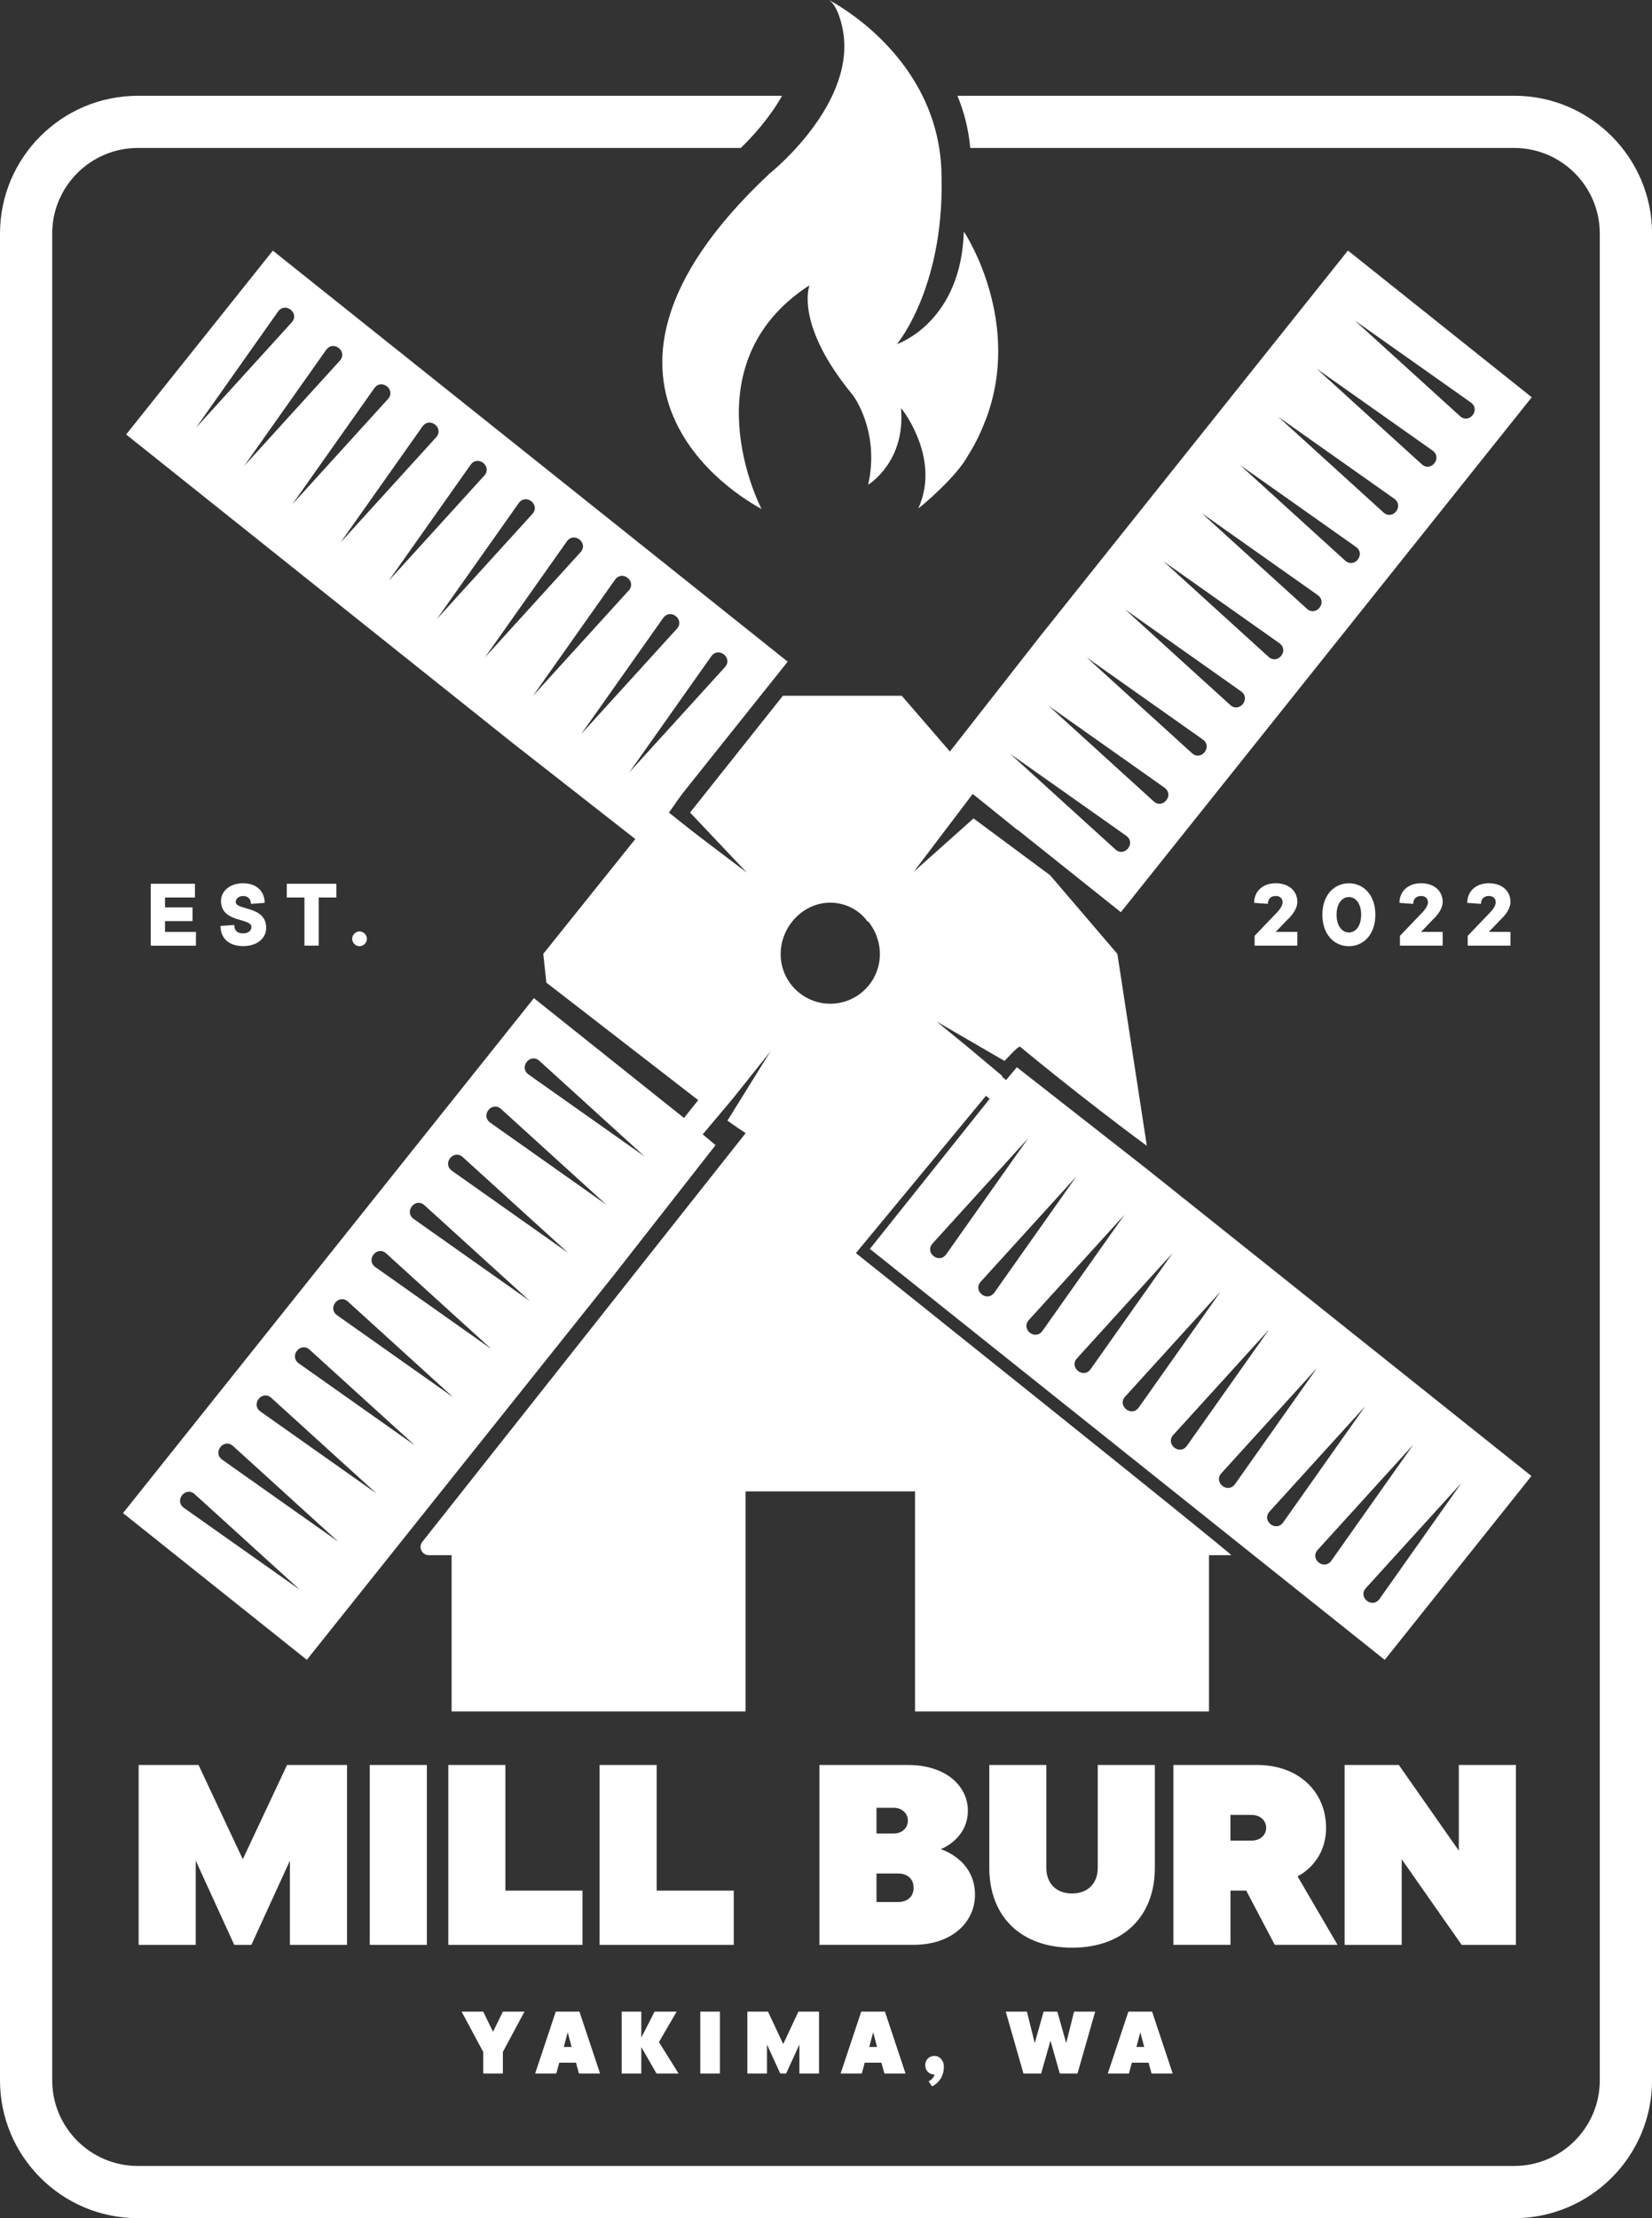 <?xml version="1.0" encoding="UTF-8"?>
<svg xmlns="http://www.w3.org/2000/svg" id="Layer_1" data-name="Layer 1" viewBox="0 0 317.34 426.03">
  <rect x="0" y="0" width="317.34" height="426.03" fill="#333333" stroke="none"/>
  <defs>
    <style>
      .cls-1 {
        fill: #fff;
      }
    </style>
  </defs>
  <path class="cls-1" d="M26.62,338.99h11.52l8.5,18.1,8.5-18.1h11.52v34.55h-10.97v-16.18l-7.4,16.18h-3.29l-7.4-16.18v16.18h-10.97v-34.55Z"></path>
  <path class="cls-1" d="M71.03,338.99h10.97v34.55h-10.97v-34.55Z"></path>
  <path class="cls-1" d="M86.11,338.99h10.97v24.13h14.81v10.42h-25.77v-34.55Z"></path>
  <path class="cls-1" d="M115.17,338.99h10.97v24.13h14.81v10.42h-25.77v-34.55Z"></path>
  <path class="cls-1" d="M157.4,338.99h17c7.4,0,11.52,4.11,11.52,8.77,0,5.48-5.21,7.4-5.21,7.4,0,0,6.58,1.92,6.58,8.77,0,5.21-4.39,9.6-11.79,9.6h-18.1v-34.55ZM171.66,352.15c1.65,0,2.74-1.1,2.74-2.47s-1.1-2.47-2.74-2.47h-3.29v4.94h3.29ZM172.48,365.31c1.92,0,3.02-1.1,3.02-2.74s-1.1-2.74-3.02-2.74h-4.11v5.48h4.11Z"></path>
  <path class="cls-1" d="M190.02,338.99h10.97v19.74c0,3.02,1.92,4.94,4.94,4.94s4.94-1.92,4.94-4.94v-19.74h10.97v19.74c0,9.32-6.03,15.35-15.9,15.35s-15.9-6.03-15.9-15.35v-19.74Z"></path>
  <path class="cls-1" d="M225.39,338.99h16.12c8.01,0,13.22,5.21,13.22,12.06s-5.48,9.32-5.48,9.32l7.68,13.16h-12.06l-5.48-10.42h-3.02v10.42h-10.97v-34.55ZM240.42,353.52c1.7,0,2.8-1.1,2.8-2.47s-1.1-2.47-2.8-2.47h-4.06v4.94h4.06Z"></path>
  <path class="cls-1" d="M258.29,338.99h10.42l11.52,16.45v-16.45h10.97v34.55h-10.42l-11.52-16.45v16.45h-10.97v-34.55Z"></path>
  <path class="cls-1" d="M28.96,169.74h8.49v2.64h-5.75v1.89h5.28v2.64h-5.28v2.08h5.94v2.64h-8.68v-11.89Z"></path>
  <path class="cls-1" d="M45,177.67c0,1.04.57,1.6,1.7,1.6,1.04,0,1.6-.57,1.6-1.23,0-1.79-5.85-.75-5.85-5,0-1.79,1.6-3.4,4.24-3.4s4.15,1.6,4.15,3.77l-2.64.19c0-.94-.57-1.51-1.51-1.51-.85,0-1.41.57-1.41,1.13,0,1.7,5.85.66,5.85,5,0,1.89-1.6,3.49-4.43,3.49s-4.34-1.6-4.34-3.87l2.64-.19Z"></path>
  <path class="cls-1" d="M58.49,172.38h-3.4v-2.64h9.53v2.64h-3.4v9.24h-2.74v-9.24Z"></path>
  <path class="cls-1" d="M69.06,178.89c.75,0,1.42.66,1.42,1.42s-.66,1.42-1.42,1.42-1.41-.66-1.41-1.42.66-1.42,1.41-1.42Z"></path>
  <path class="cls-1" d="M241,179.74l4.34-4.53s1.04-1.04,1.04-1.89c0-.75-.47-1.23-1.32-1.23-.94,0-1.51.57-1.51,1.51l-2.64-.19c0-2.17,1.6-3.77,4.15-3.77s4.15,1.51,4.15,3.58c0,1.79-1.89,3.4-1.89,3.4l-2.26,2.36h4.15v2.64h-8.21v-1.89Z"></path>
  <path class="cls-1" d="M259.11,169.65c2.83,0,5.09,2.26,5.09,6.04s-2.26,6.04-5.09,6.04-5.09-2.26-5.09-6.04,2.26-6.04,5.09-6.04ZM259.11,172.29c-1.23,0-2.36,1.13-2.36,3.4s1.13,3.4,2.36,3.4,2.36-1.13,2.36-3.4-1.13-3.4-2.36-3.4Z"></path>
  <path class="cls-1" d="M268.92,179.74l4.34-4.53s1.04-1.04,1.04-1.89c0-.75-.47-1.23-1.32-1.23-.94,0-1.51.57-1.51,1.51l-2.64-.19c0-2.17,1.6-3.77,4.15-3.77s4.15,1.51,4.15,3.58c0,1.79-1.89,3.4-1.89,3.4l-2.26,2.36h4.15v2.64h-8.21v-1.89Z"></path>
  <path class="cls-1" d="M281.94,179.74l4.34-4.53s1.04-1.04,1.04-1.89c0-.75-.47-1.23-1.32-1.23-.94,0-1.51.57-1.51,1.51l-2.64-.19c0-2.17,1.6-3.77,4.15-3.77s4.15,1.51,4.15,3.58c0,1.79-1.89,3.4-1.89,3.4l-2.26,2.36h4.15v2.64h-8.21v-1.89Z"></path>
  <path class="cls-1" d="M92.82,394.1l-4.15-7.74h4.15l1.89,3.87,1.89-3.87h4.15l-4.15,7.74v4.15h-3.77v-4.15Z"></path>
  <path class="cls-1" d="M106.78,386.36h4.53l3.96,11.89h-4.06l-.57-2.08h-3.21l-.57,2.08h-4.06l3.96-11.89ZM109.8,393.15l-.75-2.83-.75,2.83h1.51Z"></path>
  <path class="cls-1" d="M119.42,386.36h3.77v5l2.55-5h4.24l-3.4,5.85,3.77,6.04h-4.24l-2.92-5.09v5.09h-3.77v-11.89Z"></path>
  <path class="cls-1" d="M134.52,386.36h3.77v11.89h-3.77v-11.89Z"></path>
  <path class="cls-1" d="M143.57,386.36h3.96l2.92,6.23,2.92-6.23h3.96v11.89h-3.77v-5.57l-2.55,5.57h-1.13l-2.55-5.57v5.57h-3.77v-11.89Z"></path>
  <path class="cls-1" d="M165.46,386.36h4.53l3.96,11.89h-4.06l-.57-2.08h-3.21l-.57,2.08h-4.06l3.96-11.89ZM168.48,393.15l-.75-2.83-.75,2.83h1.51Z"></path>
  <path class="cls-1" d="M178.39,399.76s.94-.47,1.13-1.32c-1.04,0-1.79-.75-1.79-1.79s.75-1.79,1.79-1.79c.94,0,1.79.85,1.79,2.08,0,2.83-2.26,3.77-2.26,3.77l-.66-.94Z"></path>
  <path class="cls-1" d="M193.2,386.36h4.06l1.51,6.04,1.7-6.04h2.64l1.7,6.04,1.51-6.04h4.06l-3.4,11.89h-3.4l-1.79-6.32-1.79,6.32h-3.4l-3.4-11.89Z"></path>
  <path class="cls-1" d="M216.78,386.36h4.53l3.96,11.89h-4.06l-.57-2.08h-3.21l-.57,2.08h-4.06l3.96-11.89ZM219.8,393.15l-.75-2.83-.75,2.83h1.51Z"></path>
  <path class="cls-1" d="M290.87,18.4h-106.95c1.24,2.99,2.13,6.33,2.46,10.02h104.49c9.07,0,16.44,7.38,16.44,16.44v354.7c0,9.07-7.38,16.44-16.44,16.44H26.47c-9.07,0-16.44-7.38-16.44-16.44V44.86c0-9.07,7.38-16.44,16.44-16.44h115.83c2.26-2.19,5.5-5.73,7.93-10.02H26.47C11.87,18.4,0,30.27,0,44.86v354.7c0,14.59,11.87,26.47,26.47,26.47h264.41c14.59,0,26.47-11.87,26.47-26.47V44.86c0-14.59-11.87-26.47-26.47-26.47Z"></path>
  <path class="cls-1" d="M186.04,87.34c1.55-2.44,2.55-4.76,3.32-6.75,7.08-18.6-3.76-35.53-4.21-36.09-.55,17.05-12.18,21.36-12.84,21.59.44-.55,9.41-11.73,8.52-33.54-.89-21.03-19.48-31.44-21.59-32.54,1.77,1.11,2.55,5.2,2.55,5.2,3.21,14.5-13.95,28.12-13.95,28.12-44.94,42.06-2.55,63.87-1.55,64.42-.44-.77-14.06-27.89,9.19-42.95-.11.44-2.66,7.75,8.3,21.03,0,0,5.31,6.86,2.99,17.27.33-.22,7.2-4.54,6.31-14.72.44.44,7.64,9.85,3.32,19.26.55-.33,7.42-6.09,9.63-10.29h0Z"></path>
  <path class="cls-1" d="M164.41,240.68l28.13-34.02s-6.21-5.21-6.21-5.21l-6.41-5.25,13.05,7.57s2.67-2.96,2.98-2.74c0,0,11.62,9.67,24.35,19.04l-5.66-36.86-12.92-15.11-14.71-10.91-11.49,10.25,11.11-14.66.26-.34.35.28,8.39,6.84-22.41-25.93h-22.83l-17.83,22.43,10.93,11.56-14.75-11.19-.34-.26.28-.35,4.59-6.57h-1.69l-27.22,33.95.59,5.52,32.23,24.94s-1.32,3.08-1.32,3.08l12.44-15.3-8.56,13.79c.15.15,3.49,2.41,3.49,2.41-.08.12-62.15,78.55-62.15,78.55-.74,1.06.02,2.51,1.31,2.51h4.36v30h56.47v-42.26h32.55v42.26h56.47v-30h4.28c.53,0-72.11-58.03-72.11-58.03ZM159.49,192.78c-5.26,0-9.53-4.27-9.53-9.53s4.27-9.88,9.53-9.88,9.53,4.62,9.53,9.88-4.27,9.53-9.53,9.53Z"></path>
  <path class="cls-1" d="M137.44,219.93c-.38-.32-2.28-1.92-2.28-1.92-.2-.17-.21-.11-.03-.31l5.54-6.58h0s14.42-18.07,14.42-18.07c-1.57-.69-2.9-1.79-3.89-3.16l-19.81,24.83-28.83-23.01-78.93,98.9,35.31,28.18,59.15-74.11,19.37-24.75ZM35.26,289.55c-1.8-1.37.35-4.08,2.09-2.62l20.27,18.42-22.36-15.79ZM42.62,280.3c-1.8-1.37.35-4.08,2.09-2.62l20.27,18.42-22.36-15.79ZM49.97,271.05c-1.8-1.37.35-4.08,2.09-2.62l20.27,18.42-22.36-15.79ZM57.33,261.8c-1.8-1.37.35-4.08,2.09-2.62l20.27,18.42-22.36-15.79ZM64.69,252.56c-1.8-1.37.35-4.08,2.09-2.62l20.27,18.42-22.36-15.79ZM72.04,243.31c-1.8-1.37.35-4.08,2.09-2.62l20.27,18.42-22.36-15.79ZM79.4,234.06c-1.8-1.37.35-4.08,2.09-2.62l20.27,18.42-22.36-15.79ZM86.75,224.81c-1.8-1.37.35-4.08,2.09-2.62l20.27,18.42-22.36-15.79ZM94.11,215.57c-1.8-1.37.35-4.08,2.09-2.62l20.27,18.42-22.36-15.79ZM101.47,206.32c-1.8-1.37.35-4.08,2.09-2.62l20.27,18.42-22.36-15.79Z"></path>
  <path class="cls-1" d="M195.32,204.99c-.32.38-1.92,2.28-1.92,2.28-.17.2-.11.21-.31.03l-6.58-5.54h0s-18.07-14.42-18.07-14.42c-.69,1.57-1.79,2.9-3.16,3.89l24.83,19.81-23.01,28.83,98.9,78.93,28.18-35.31-74.11-59.15-24.75-19.37ZM264.94,307.17c-1.37,1.8-4.08-.35-2.62-2.09l18.42-20.27-15.79,22.36ZM255.69,299.82c-1.37,1.8-4.08-.35-2.62-2.09l18.42-20.27-15.79,22.36ZM246.44,292.46c-1.37,1.8-4.08-.35-2.62-2.09l18.42-20.27-15.79,22.36ZM237.19,285.1c-1.37,1.8-4.08-.35-2.62-2.09l18.42-20.27-15.79,22.36ZM227.95,277.75c-1.37,1.8-4.08-.35-2.62-2.09l18.42-20.27-15.79,22.36ZM218.7,270.39c-1.37,1.8-4.08-.35-2.62-2.09l18.42-20.27-15.79,22.36ZM209.45,263.03c-1.37,1.8-4.08-.35-2.62-2.09l18.42-20.27-15.79,22.36ZM200.2,255.68c-1.37,1.8-4.08-.35-2.62-2.09l18.42-20.27-15.79,22.36ZM190.96,248.32c-1.37,1.8-4.08-.35-2.62-2.09l18.42-20.27-15.79,22.36ZM181.71,240.97c-1.37,1.8-4.08-.35-2.62-2.09l18.42-20.27-15.79,22.36Z"></path>
  <path class="cls-1" d="M180.43,146.98c.38.32,2.28,1.92,2.28,1.92.2.17.21.11.03.31l-5.54,6.58h0s-14.42,18.07-14.42,18.07c1.57.69,2.9,1.79,3.89,3.16l19.81-24.83,28.83,23.01,78.93-98.9-35.31-28.18-59.15,74.11-19.37,24.75ZM282.61,77.36c1.8,1.37-.35,4.08-2.09,2.62l-20.27-18.42,22.36,15.79ZM275.26,86.6c1.8,1.37-.35,4.08-2.09,2.62l-20.27-18.42,22.36,15.79ZM267.9,95.85c1.8,1.37-.35,4.08-2.09,2.62l-20.27-18.42,22.36,15.79ZM260.54,105.1c1.8,1.37-.35,4.08-2.09,2.62l-20.27-18.42,22.36,15.79ZM253.19,114.35c1.8,1.37-.35,4.08-2.09,2.62l-20.27-18.42,22.36,15.79ZM245.83,123.59c1.8,1.37-.35,4.08-2.09,2.62l-20.27-18.42,22.36,15.79ZM238.47,132.84c1.8,1.37-.35,4.08-2.09,2.62l-20.27-18.42,22.36,15.79ZM231.12,142.09c1.8,1.37-.35,4.08-2.09,2.62l-20.27-18.42,22.36,15.79ZM223.76,151.34c1.8,1.37-.35,4.08-2.09,2.62l-20.27-18.42,22.36,15.79ZM216.41,160.58c1.8,1.37-.35,4.08-2.09,2.62l-20.27-18.42,22.36,15.79Z"></path>
  <path class="cls-1" d="M123.09,161.96c.32-.38,1.92-2.28,1.92-2.28.17-.2.11-.21.31-.03l6.58,5.54h0s18.07,14.42,18.07,14.42c.69-1.57,1.79-2.9,3.16-3.89l-24.83-19.81,23.01-28.83L52.41,48.14l-28.18,35.31,74.11,59.15,24.75,19.37ZM53.47,59.77c1.37-1.8,4.08.35,2.62,2.09l-18.42,20.27,15.79-22.36ZM62.71,67.13c1.37-1.8,4.08.35,2.62,2.09l-18.42,20.27,15.79-22.36ZM71.96,74.49c1.37-1.8,4.08.35,2.62,2.09l-18.42,20.27,15.79-22.36ZM81.21,81.84c1.37-1.8,4.08.35,2.62,2.09l-18.42,20.27,15.79-22.36ZM90.46,89.2c1.37-1.8,4.08.35,2.62,2.09l-18.42,20.27,15.79-22.36ZM99.7,96.56c1.37-1.8,4.08.35,2.62,2.09l-18.42,20.27,15.79-22.36ZM108.95,103.91c1.37-1.8,4.08.35,2.62,2.09l-18.42,20.27,15.79-22.36ZM118.2,111.27c1.37-1.8,4.08.35,2.62,2.09l-18.42,20.27,15.79-22.36ZM127.45,118.62c1.37-1.8,4.08.35,2.62,2.09l-18.42,20.27,15.79-22.36ZM136.69,125.98c1.37-1.8,4.08.35,2.62,2.09l-18.42,20.27,15.79-22.36Z"></path>
</svg>
